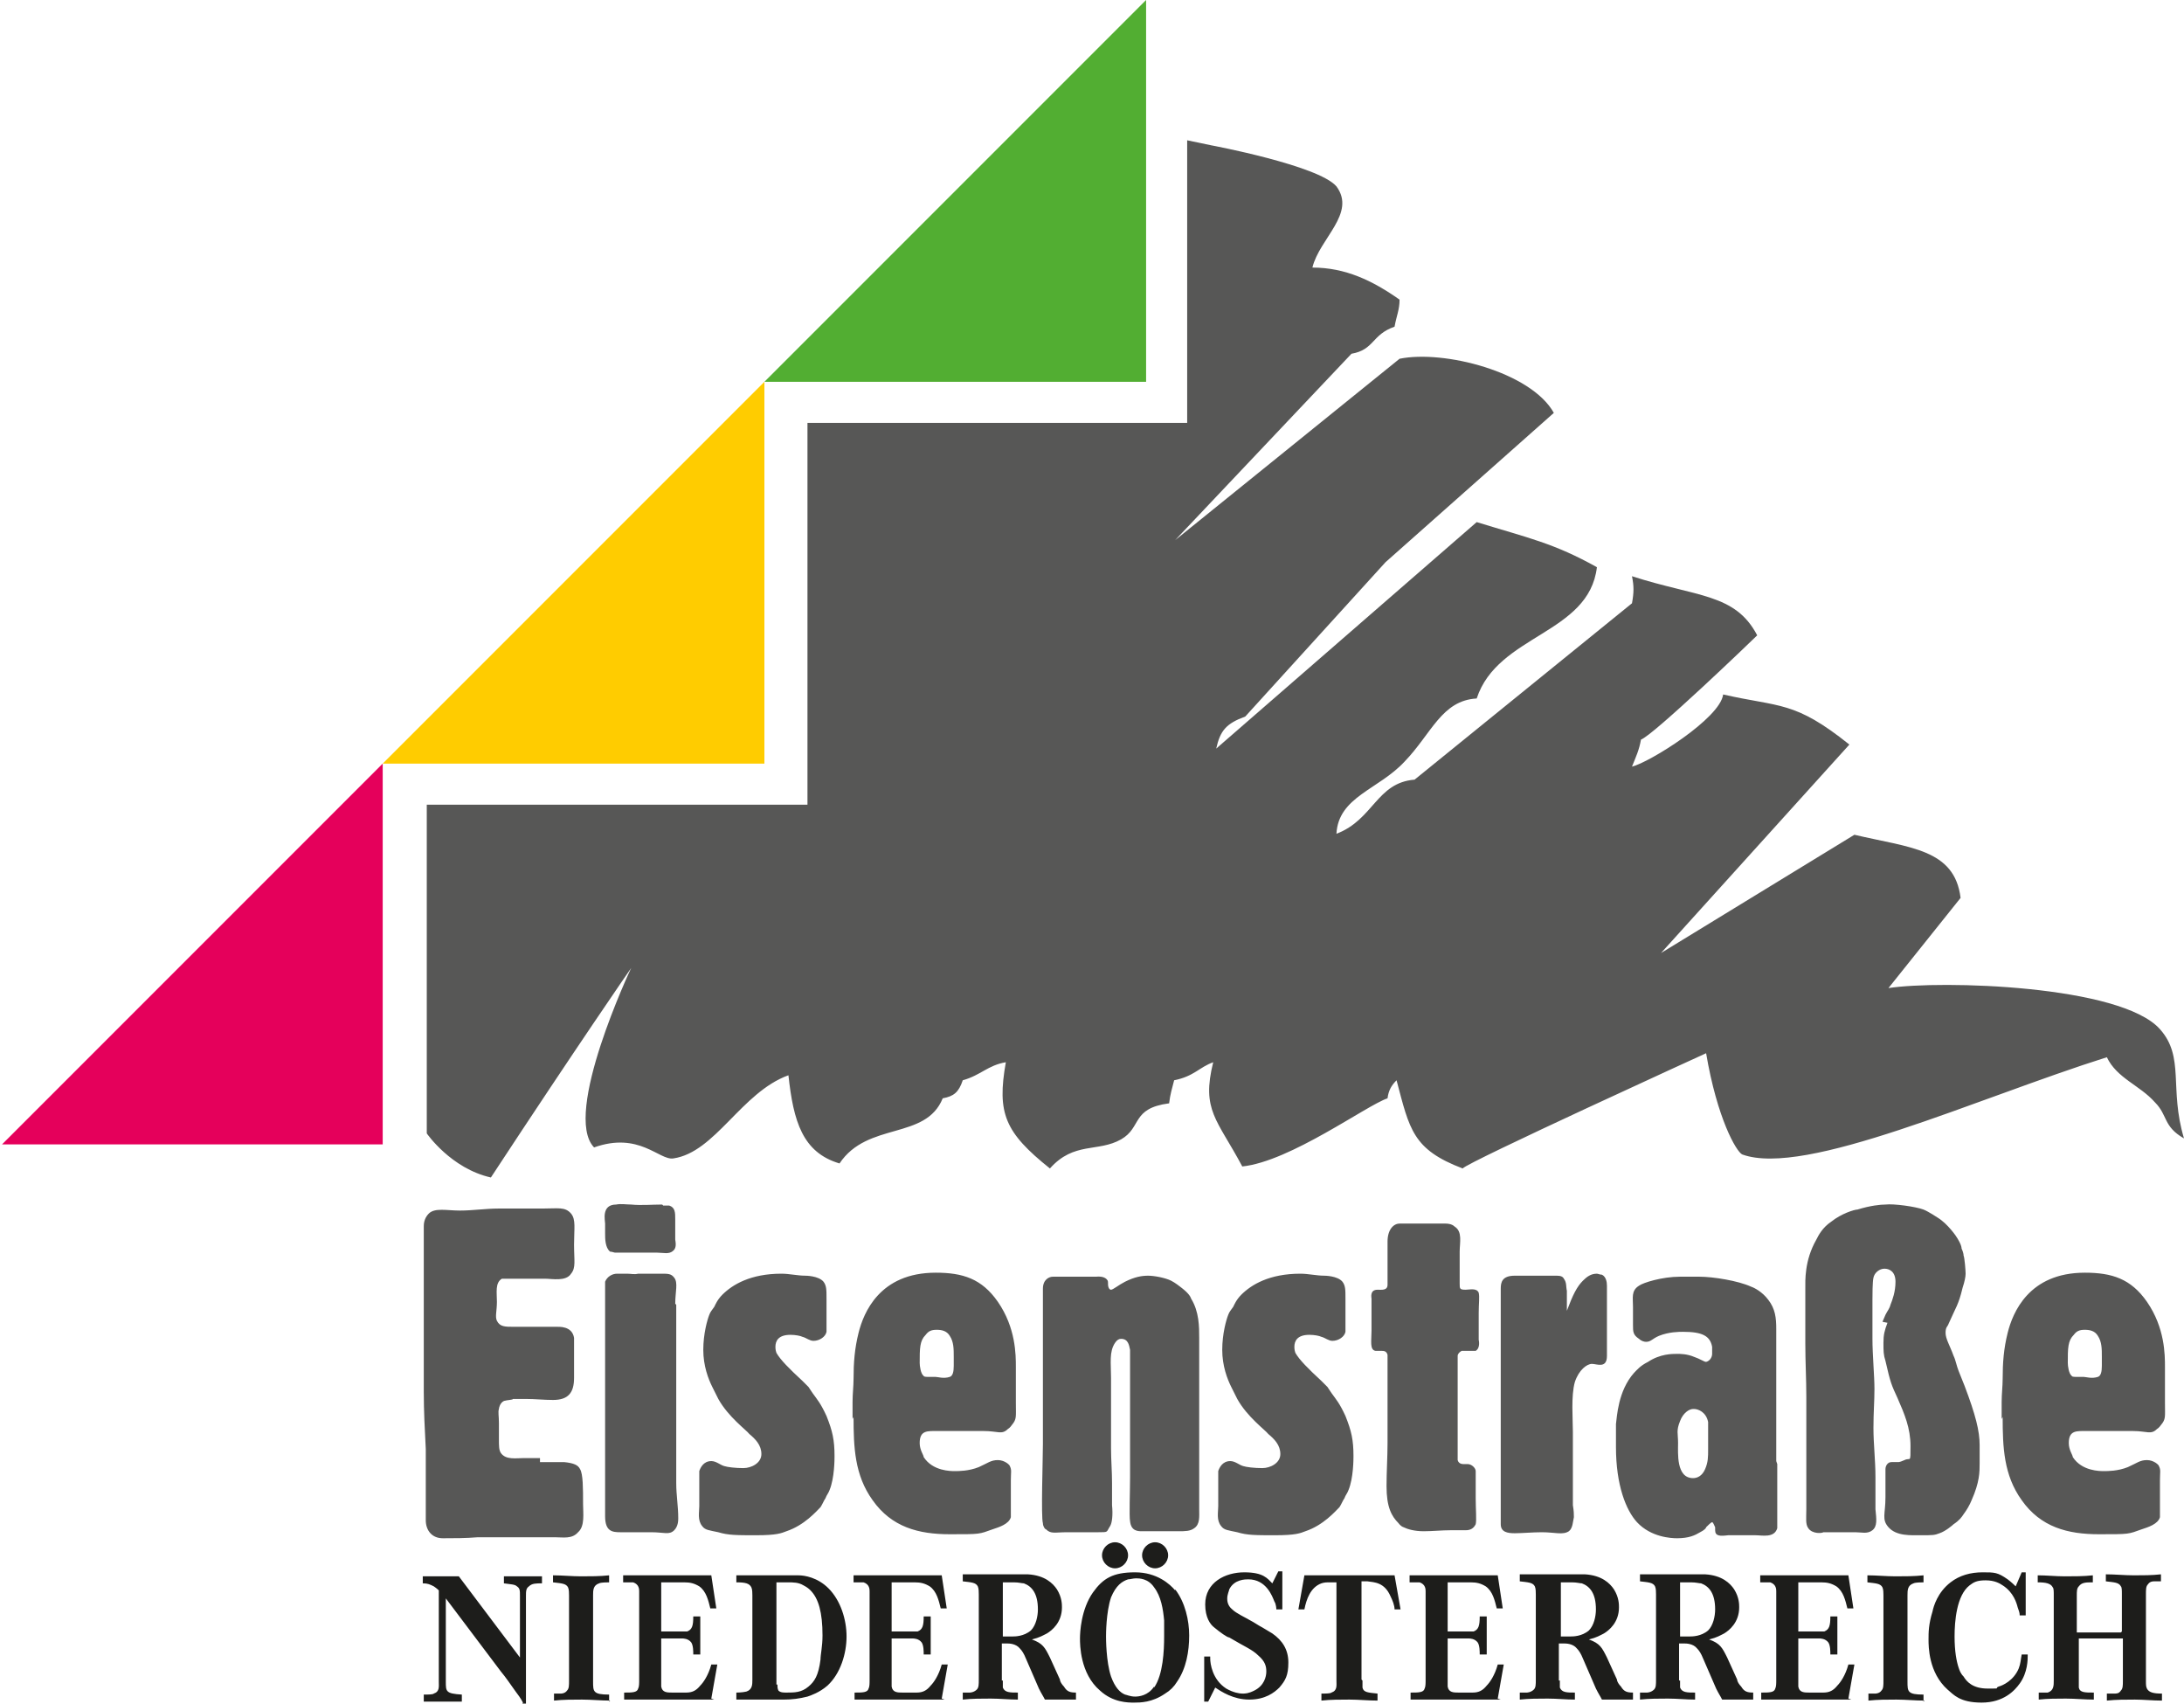 <?xml version="1.0" encoding="UTF-8"?>
<svg id="Ebene_1" data-name="Ebene 1" xmlns="http://www.w3.org/2000/svg" version="1.1" viewBox="0 0 218 170">
  <defs>
    <style>
      .cls-1 {
        fill: #1d1d1b;
      }

      .cls-1, .cls-2, .cls-3, .cls-4, .cls-5 {
        stroke-width: 0px;
      }

      .cls-2 {
        fill: #fc0;
      }

      .cls-2, .cls-3, .cls-4, .cls-5 {
        fill-rule: evenodd;
      }

      .cls-3 {
        fill: #575756;
      }

      .cls-4 {
        fill: #52ae32;
      }

      .cls-5 {
        fill: #e5005b;
      }
    </style>
  </defs>
  <path class="cls-3" d="M118.5,42.2V14l2.4.5s10.7,2,12.5,4.1c2,2.7-1.7,5.2-2.4,8.1,3.3,0,6,1.3,8.7,3.2,0,1-.3,1.6-.5,2.7-2.3.8-2,2.3-4.3,2.7l-17.6,18.6,22.4-18.1c4.4-.9,13.1,1.3,15.4,5.4l-16.8,14.9-14,15.4c-1.9.7-2.5,1.4-2.9,3.2l26-22.6c5.2,1.6,7.7,2.1,12,4.5-.8,6.7-9.9,6.7-12,13.1-3.5.2-4.5,3.5-7.2,6.3-2.6,2.8-6.6,3.5-6.8,7.2,3.7-1.4,4-5.1,7.8-5.4l21.7-17.6c.2-1.1.2-1.7,0-2.7,6.5,2.1,10.3,1.7,12.5,5.9-.5.5-10.4,10-11.6,10.4-.2,1.1-.5,1.7-.9,2.7,1.7-.4,8.8-4.8,9.1-7.2,5.7,1.3,7.1.6,12.6,5l-18.8,20.8,19.3-11.8c5.5,1.3,10,1.4,10.6,6.3l-7.2,9c5.2-.8,23.2-.3,27.1,4.1,2.5,2.8.9,5.9,2.4,10.9-2.1-1.2-1.6-2.3-2.9-3.6-1.5-1.7-3.8-2.4-4.8-4.5-13,4.1-30.1,12-36.4,9.7-.6-.3-2.5-3.6-3.6-10.1,0,0-23.9,10.9-24.3,11.5-5-1.9-5.3-3.9-6.6-8.8-.5.5-.8,1-.9,1.8-2.1.7-9.7,6.3-14.5,6.8-2.5-4.7-4.1-5.6-2.9-10.4-1.4.5-1.9,1.4-3.9,1.8-.2.8-.4,1.4-.5,2.3-3.8.5-2.7,2.4-4.8,3.6-2.3,1.3-4.7.2-7.1,2.9-4.5-3.6-5.3-5.5-4.4-10.6-1.8.3-2.5,1.3-4.3,1.8-.4,1.2-.9,1.6-2,1.8-1.7,4.2-7.5,2.3-10.3,6.5-3.7-1.1-4.6-4.2-5.1-8.8-4.7,1.7-7.3,7.7-11.5,8.3-1.4.2-3.4-2.7-7.9-1.1-3.2-3.3,3.7-17.9,3.7-17.9,0,0-5.2,7.5-14,20.9-4-.9-6.4-4.4-6.4-4.4v-32.8h33.9s4.1,0,4.1,0v-38.1h38.1ZM67.4,130.1c0-1.2.3-2.1-.1-2.6-.3-.4-.6-.4-1.3-.4h-2.3c-.4.1-.7,0-1.1,0-.6,0-.6,0-1,0-.5,0-1,.3-1.2.8,0,.3,0,.7,0,1.1,0,.7,0,1.4,0,2.1s0,1.8,0,2.8c0,1,0,2,0,3,0,.8,0,1.6,0,2.4,0,1.1,0,2.2,0,3.4s0,1.6,0,2.3v4.2c0,.7,0,1.4,0,2.1,0,1.5.7,1.6,1.5,1.6s.8,0,1.2,0c.6,0,1.2,0,1.9,0,1.3,0,1.8.3,2.3-.2.4-.4.4-1,.4-1.2,0-1.2-.2-2.3-.2-3.5,0-1.1,0-2.2,0-3.3,0-1.3,0-2.6,0-4,0-1.5,0-2.9,0-4.4s0-3,0-4.6v-1.5ZM66.1,120.2c-1,0-2.1.1-3.1,0-.5,0-1-.1-1.5,0-1.5,0-1.1,1.6-1.1,1.9,0,.3,0,.7,0,1,0,.5,0,1.4.5,1.8.2,0,.4.1.5.1.1,0,.3,0,.4,0h.6c.6,0,1.3,0,2,0h1.2c.6,0,1.2.2,1.6-.2.4-.3.2-1,.2-1.1,0-.7,0-1.3,0-2s0-1.2-.6-1.4h-.6ZM82.5,129.6c0-.9,0-1.3-.3-1.7-.5-.6-1.8-.6-1.8-.6-.8,0-1.6-.2-2.4-.2-3.1,0-4.9,1.1-5.9,2.1-.5.5-.7,1-.8,1.2-.2.3-.4.5-.5.8-.2.5-.6,1.9-.6,3.5s.5,2.9.9,3.7c.2.4.4.8.6,1.2,1,1.8,2.8,3.1,3.1,3.5.6.5,1.2,1.1,1.2,2s-1,1.4-1.8,1.4-1.6-.1-1.9-.2c-.4-.1-.8-.5-1.3-.5-.8,0-1.1.7-1.2,1,0,.2,0,.5,0,.9,0,.4,0,.8,0,1.2v1.4c0,.6-.2,1.4.3,2,.3.4.7.4,1.6.6,1,.3,1.8.3,3.8.3s2.5-.2,3-.4c1.8-.6,3-2,3.4-2.4.2-.3.3-.6.5-.9.1-.3.3-.5.4-.8.5-1.2.5-3.1.5-3.4,0-1.6-.2-2.5-.8-4-.6-1.3-.9-1.6-1.4-2.3l-.4-.6-.6-.6c-1.3-1.2-2.2-2.1-2.6-2.8-.1-.3-.1-.5-.1-.6,0-.6.3-1.2,1.5-1.2.5,0,1,.1,1.2.2.4.1.7.4,1.1.4.6,0,1.2-.4,1.3-.9,0-.3,0-1,0-1,0-.5,0-1,0-1.5v-1ZM91.8,136.1c0-1.6,0-2.3.6-2.9.3-.4.6-.5,1.1-.5s1,.1,1.3.6c.4.6.4,1.3.4,2.1s0,.6,0,.9c0,.6-.1,1-.4,1.1-.6.2-1.2,0-1.4,0s-.4,0-.6,0c-.3,0-.6,0-.6-.1-.3-.2-.4-1-.4-1.3ZM85.2,141.4c0,3,.1,5.8,1.9,8.3,1.9,2.7,4.6,3.4,7.7,3.4s2.9,0,4.3-.5c.6-.2,1.6-.5,1.8-1.2,0-.2,0-1.2,0-2.1s0-1.1,0-1.6c0-.8.1-1-.1-1.4,0-.1-.5-.6-1.2-.6s-1,.3-1.9.7c-1,.4-2,.4-2.4.4s-2.2,0-3.1-1.4c0-.2-.4-.7-.4-1.4,0-1.3.8-1.2,1.8-1.2s1.5,0,2.2,0c.8,0,1.6,0,2.4,0,1.4,0,1.8.4,2.4-.2.2-.1.4-.4.4-.4.5-.6.4-.8.4-2.2,0-1.2,0-2.4,0-3.6s0-3.9-1.8-6.5c-1.6-2.3-3.5-2.9-6.2-2.9-5.6,0-7.2,4-7.7,6-.4,1.6-.5,3-.5,4.6,0,.7-.1,1.5-.1,2.3,0,.6,0,1.1,0,1.7ZM119.7,142.7c0-.6,0-1.1,0-1.6,0-.7,0-1.4,0-2.1,0-.8,0-1.6,0-2.3s0-2.1,0-3.2,0-2.6-.8-3.9c-.1-.3-.3-.5-.5-.7-.2-.2-.6-.5-.6-.5,0,0-.5-.4-.9-.6-.6-.3-1.7-.5-2.3-.5s-1.3.1-2.3.6c-.6.3-1.2.8-1.4.8s-.3-.3-.3-.5c0-.3,0-.4-.1-.5-.3-.4-1-.3-1.1-.3-.7,0-1.3,0-2,0s-2,0-2.3,0c-.4,0-1,.3-1,1.2s0,.7,0,1.1c0,.7,0,1.3,0,2,0,1.6,0,3.1,0,4.7s0,2.3,0,3.5c0,1.4,0,2.8,0,4.2s-.2,7.3,0,7.9c0,.3.2.6.3.6.5.5.9.3,2.1.3,1,0,2,0,3.1,0s.8,0,1.2-.6c.2-.3.3-1.1.2-2.1,0-.7,0-1.4,0-2.2,0-1.2-.1-2.3-.1-3.5,0-.8,0-1.6,0-2.4,0-1.5,0-3.1,0-4.6s-.2-2.6.4-3.5c.2-.3.4-.4.6-.4.7,0,.8.6.9,1.1,0,.5,0,1.2,0,2.2,0,2.1,0,4.1,0,6.2s0,2.9,0,4.3-.1,3.9,0,4.4c.1,1,.8,1,1.2,1,.5,0,1,0,1.5,0,.7,0,1.4,0,2.1,0s1.2,0,1.6-.3c.6-.4.5-1.2.5-1.9,0-.4,0-.8,0-1.2,0-1.5,0-3.1,0-4.6v-2.3ZM134.3,129.6c0-.9,0-1.3-.3-1.7-.5-.6-1.8-.6-1.8-.6-.8,0-1.6-.2-2.4-.2-3.1,0-4.9,1.1-5.9,2.1-.5.5-.7,1-.8,1.2-.2.3-.4.5-.5.8-.2.5-.6,1.9-.6,3.5s.5,2.9.9,3.7c.2.4.4.8.6,1.2,1,1.8,2.8,3.1,3.1,3.5.6.5,1.2,1.1,1.2,2s-1,1.4-1.8,1.4-1.6-.1-1.9-.2c-.4-.1-.8-.5-1.3-.5-.8,0-1.1.7-1.2,1,0,.2,0,.5,0,.9,0,.4,0,.8,0,1.2v1.4c0,.6-.2,1.4.3,2,.3.4.7.4,1.6.6,1,.3,1.8.3,3.8.3s2.5-.2,3-.4c1.8-.6,3-2,3.4-2.4.2-.3.3-.6.5-.9.1-.3.3-.5.4-.8.5-1.2.5-3.1.5-3.4,0-1.6-.2-2.5-.8-4-.6-1.3-.9-1.6-1.4-2.3l-.4-.6-.6-.6c-1.3-1.2-2.2-2.1-2.6-2.8-.1-.3-.1-.5-.1-.6,0-.6.3-1.2,1.5-1.2.5,0,1,.1,1.2.2.4.1.7.4,1.1.4.6,0,1.2-.4,1.3-.9,0-.3,0-1,0-1,0-.5,0-1,0-1.5v-1ZM139.7,122.1c-.6,0-1.2.6-1.2,1.8s0,.7,0,1c0,.5,0,.9,0,1.3v1c0,.3,0,.6,0,1,0,.6-.6.5-1,.5-.8,0-.6.8-.6.9,0,.7,0,1.5,0,2.2s0,.7,0,1c0,1-.2,1.9.4,2,.2,0,.4,0,.6,0s.5,0,.6.4c0,.2,0,.5,0,.6,0,.4,0,.7,0,1.1,0,1,0,1.8,0,2.8,0,1.4,0,2.9,0,4.3s-.1,2.9-.1,4.3c0,2.1.5,3,1.2,3.7,0,0,.2.3.5.4.4.2,1.1.4,2,.4s1.8-.1,2.7-.1,1,0,1.5,0c.5,0,.8-.2,1-.6.1-.4,0-1.5,0-2.6s0-2.3,0-2.7c0-.3-.4-.7-.8-.7s-.3,0-.4,0-.5,0-.6-.4c0-.1,0-.7,0-1.2,0-1.2,0-2.5,0-3.7s0-2.3,0-3.4c0-.9,0-1.8,0-2.1,0-.2.2-.4.4-.5.2,0,.4,0,.8,0s.5,0,.6,0c.5-.3.3-1.1.3-1.1,0-.3,0-.6,0-.8,0-.6,0-1.3,0-1.9,0-.9.1-1.6,0-2-.2-.5-.9-.3-1.3-.3-.6,0-.6-.1-.6-.6s0-1.2,0-1.8c0-.5,0-1,0-1.4,0-.9.3-2-.5-2.5-.3-.3-.8-.3-.9-.3-.3,0-.6,0-.9,0-.6,0-1.3,0-1.9,0-.3,0-.6,0-.9,0h-.6ZM157,145.8c0-1,0-1.9,0-2.9,0-1.3-.2-3.6.2-5,.4-1.2,1.2-1.8,1.7-1.8s1.5.5,1.5-.8,0-.9,0-1.3c0-1.1,0-2.2,0-3.2s0-.9,0-1.4c0-.4,0-.7,0-1.1s-.1-.9-.5-1.1c-.2,0-.4-.1-.5-.1-.6,0-1,.3-1.4.7-.6.6-1,1.4-1.6,3v-2c-.1-.4,0-.8-.3-1.2-.1-.2-.3-.3-.7-.3-.6,0-1.3,0-1.9,0-.8,0-1.5,0-2.3,0-1.3,0-1.4.7-1.4,1.3,0,1.9,0,3.7,0,5.6v2.7c0,1.6,0,3.2,0,4.8s0,2.2,0,3.3c0,.8,0,1.5,0,2.3,0,.8,0,1.6,0,2.4s0,2.1,0,2.4c0,.8.7.9,1.4.9s1.8-.1,2.7-.1c1.3,0,2.1.3,2.7-.1.4-.3.4-1,.5-1.4,0-.3,0-.6-.1-1.2,0-.4,0-.5,0-1.2v-3.2ZM177.3,145.8c0-1.2,0-2.3,0-3.4s0-2.2,0-3.3,0-2.4,0-3.5c0-.4,0-.8,0-1.2,0-.6,0-1.2,0-1.8,0-1.1-.1-2-.8-2.9-.6-.8-1.4-1.2-1.7-1.3-1.3-.6-3.8-1-5.2-1-.6,0-1.2,0-1.9,0-1.8,0-3.7.6-4.1.9-.8.5-.6,1.2-.6,2.1,0,.3,0,.6,0,1s0,.6,0,.8c0,.7,0,1,.6,1.4.2.2.5.3.7.3.5,0,.6-.3,1.3-.6,1-.4,2-.4,2.4-.4,1.9,0,2.7.4,2.9,1.5,0,0,0,.6,0,.7,0,.3-.2.7-.6.8-.2,0-.6-.3-1.2-.5-.7-.3-1.4-.3-1.7-.3-.5,0-1.7,0-2.9.8-.8.4-1.1.8-1.4,1.1-1.6,1.8-1.7,4.4-1.8,5.1,0,.8,0,1.6,0,2.3,0,3.8,1,6.3,2.1,7.5,1.4,1.5,3.4,1.6,4,1.6,1.2,0,1.8-.3,2.3-.6.4-.2.6-.4.6-.5.2-.2.5-.5.6-.5.1,0,.2.3.3.5v.3c0,.6.5.6,1.3.5.4,0,.8,0,1.2,0s1,0,1.5,0c.7,0,1.9.3,2.2-.7,0-.3,0-.6,0-.9,0-.7,0-1.3,0-2,0-.8,0-1.6,0-2.3v-1.2ZM169.1,140.6c.4,0,1.2.3,1.4,1.3,0,.4,0,.9,0,1,0,.6,0,1.1,0,1.7,0,.8,0,1.3-.3,2-.3.7-.8.9-1.2.9-1.7,0-1.5-2.5-1.5-3.5s-.2-1.2.2-2.2c.3-.8.9-1.2,1.3-1.2ZM199.9,141.4c0,3,.1,5.8,1.9,8.3,1.9,2.7,4.6,3.4,7.7,3.4s2.9,0,4.3-.5c.6-.2,1.6-.5,1.8-1.2,0-.2,0-1.2,0-2.1s0-1.1,0-1.6c0-.8.1-1-.1-1.4,0-.1-.5-.6-1.2-.6s-1,.3-1.9.7c-1,.4-2,.4-2.4.4s-2.2,0-3.1-1.4c0-.2-.4-.7-.4-1.4,0-1.3.8-1.2,1.8-1.2s1.5,0,2.2,0c.8,0,1.6,0,2.4,0,1.4,0,1.8.4,2.4-.2.2-.1.4-.4.4-.4.5-.6.4-.8.4-2.2,0-1.2,0-2.4,0-3.6s0-3.9-1.8-6.5c-1.6-2.3-3.5-2.9-6.2-2.9-5.6,0-7.2,4-7.7,6-.4,1.6-.5,3-.5,4.6,0,.7-.1,1.5-.1,2.3,0,.6,0,1.1,0,1.7ZM188.4,132c-.3.8-.4,1.2-.4,2s0,1.2.2,1.8c.5,2.2.6,2.4,1.2,3.7.7,1.6,1.3,3,1.3,4.8s0,1.1-.6,1.4c-.2.1-.5.2-.6.2-.2,0-.5,0-.7,0-.4,0-.6.4-.6.7s0,.7,0,1.1c0,.6,0,1.2,0,1.7,0,1.7-.4,2.2.3,3,.8.9,2.2.8,3.3.8s1.3,0,1.8-.2c.6-.2,1.3-.8,1.4-.9.6-.4.8-.7,1-1,.3-.4.6-.9.8-1.4.8-1.8.8-2.8.8-3.7s0-1.2,0-1.8c0-1.4-.4-3-1.5-5.9-.2-.5-.4-1-.6-1.5-.2-.5-.3-1.1-.5-1.5-.4-1.1-.8-1.7-.8-2.3s.2-.6.3-.9c.7-1.6,1-1.9,1.4-3.6.2-.6.3-1.1.3-1.4s-.1-1.6-.2-1.8c0-.2-.1-.5-.2-.7,0-.2-.1-.5-.4-1-.1-.2-1-1.5-2-2.1,0,0-.9-.6-1.4-.8-.8-.3-3-.6-3.8-.5-.5,0-1.5.1-2.8.5-.3,0-1.6.4-2.6,1.2-.9.6-1.3,1.4-1.5,1.8-1.2,2.1-1.1,4.1-1.1,4.9s0,1.5,0,2.3c0,1.1,0,2.1,0,3.2,0,1.8.1,3.5.1,5.3s0,1.4,0,2.1c0,.7,0,1.4,0,2.1,0,.9,0,1.8,0,2.6s0,2.1,0,3.1v1.3c0,.9-.1,1.5.2,1.9.4.6,1.4.5,1.5.4.8,0,1.6,0,2.4,0s.5,0,.8,0c.6,0,1.2.2,1.7-.2.5-.4.4-1.1.3-2.1,0-1.1,0-2.1,0-3.2,0-1.7-.2-3.3-.2-4.9s.1-2.6.1-3.9-.2-3.4-.2-5,0-1.1,0-1.6c0-.4,0-.8,0-1.2s0-.7,0-1.1c0-.4,0-1.8.1-2.2.1-.5.6-.9,1.1-.9s1.1.3,1.1,1.3-.3,1.8-.5,2.3c-.1.4-.3.6-.5,1l-.3.7ZM206.4,136.1c0-1.6,0-2.3.6-2.9.3-.4.6-.5,1.1-.5s1,.1,1.3.6c.4.6.4,1.3.4,2.1s0,.6,0,.9c0,.6-.1,1-.4,1.1-.6.2-1.2,0-1.4,0s-.4,0-.6,0c-.3,0-.6,0-.6-.1-.3-.2-.4-1-.4-1.3ZM53.9,145.5c-.6,0-1.1,0-1.6,0-.8,0-1.8.2-2.3-.5-.2-.3-.2-.7-.2-1.4s0-1.1,0-1.6c0-.7-.1-1.1,0-1.4,0-.1.1-.6.5-.8.3-.1.9-.1.9-.2.5,0,.9,0,1.3,0,.9,0,1.8.1,2.7.1,1.5,0,2.1-.7,2.1-2.2s0-1.1,0-1.7c0-.9,0-1.9,0-2.3-.2-1.2-1.5-1.1-1.8-1.1-.5,0-1,0-1.5,0-.9,0-1.8,0-2.7,0s-1.4,0-1.7-.6c-.2-.4,0-1,0-1.9s-.2-1.9.5-2.3c.1,0,.3,0,.6,0,.6,0,1,0,1.5,0,.3,0,.6,0,.9,0,.4,0,.9,0,1.3,0,.7,0,2.1.3,2.6-.5.5-.6.3-1.3.3-2.9s.2-2.5-.3-3.1c-.6-.7-1.3-.5-2.9-.5-.5,0-1,0-1.5,0-1,0-1.9,0-2.9,0-1.2,0-2.5.2-3.8.2s-2.5-.3-3.1.3c-.5.5-.5,1.1-.5,1.3,0,.5,0,1,0,1.5s0,1.2,0,1.8c0,.7,0,1.4,0,2.2,0,1.2,0,2.3,0,3.5,0,1.2,0,2.4,0,3.7,0,1.2,0,2.6,0,3.8,0,1.9.1,3.8.2,5.7,0,2.1,0,4.2,0,6.3,0,.3,0,.6,0,.8,0,1,.6,1.8,1.7,1.8s2.3,0,3.5-.1c.8,0,1.7,0,2.5,0,.7,0,1.5,0,2.3,0h2.9c.8,0,1.7.2,2.3-.5.7-.6.5-1.9.5-2.8,0-1.6,0-3-.3-3.5-.2-.4-.6-.6-1.6-.7h-2.4Z"/>
  <polygon class="cls-5" points="38.2 76.2 38.2 114.2 .2 114.2 38.2 76.2"/>
  <polygon class="cls-2" points="76.3 38.1 76.3 76.2 38.2 76.2 76.3 38.1"/>
  <polygon class="cls-4" points="114.4 0 114.4 38.1 76.3 38.1 114.4 0"/>
  <path class="cls-1" d="M52.2,169.9c-.2-.4-.5-.8-.8-1.2-.5-.7-.9-1.3-1.4-1.9l-5.5-7.3v8.3c0,1,0,1.2,1.6,1.3v.7c-.6,0-1.3,0-1.9,0s-1.3,0-1.9,0v-.7c.4,0,.9,0,1-.1.6-.2.5-.7.5-1.2v-9.1c0,0-.2-.2-.5-.4-.4-.2-.6-.3-1.1-.3v-.7c.6,0,1.2,0,1.8,0s1.2,0,1.8,0l6.1,8.1v-6.1c0-.6,0-.8-.3-1-.2-.2-.6-.2-1.3-.3v-.7c.6,0,1.3,0,1.9,0s1.3,0,1.9,0v.7c-.6,0-1,0-1.3.3-.3.2-.3.5-.3,1v10.8h-.4ZM60.9,169.7c-.9,0-1.9-.1-2.8-.1s-1.9,0-2.8.1v-.7c.2,0,.5,0,.7,0,0,0,.4,0,.6-.3.2-.2.2-.5.2-1v-8.5c0-.2,0-.6-.1-.8-.2-.4-.7-.4-1.5-.5v-.7c.9,0,1.9.1,2.8.1s1.9,0,2.8-.1v.7c-.2,0-.8,0-1,.1-.6.2-.6.7-.6,1.2v8.6c0,1,0,1.3,1.6,1.3v.7ZM71.3,169.6h-9v-.7c.8,0,1.3,0,1.4-.4.1-.2.1-.5.1-.9v-8.4c0-.1,0-.2,0-.4,0-.2,0-.7-.6-.9-.1,0-.5,0-1,0v-.7h8.8l.5,3.3h-.6c-.2-.8-.4-1.7-1.1-2.2-.5-.3-.9-.4-1.5-.4h-2.3v4.9h2.1c.1,0,.3,0,.5,0,.5-.2.6-.6.6-1.5h.7v3.8h-.7c0-.3,0-.9-.2-1.2-.3-.4-.8-.4-.9-.4h-2.1v4.4c0,0,0,.2,0,.4.1.6.6.6,1.1.6h1c.1,0,.3,0,.4,0,.6,0,1-.2,1.4-.7.3-.3.8-1,1.1-2.1h.6l-.6,3.4ZM73.5,157.2h5.3c.3,0,.6,0,.9,0,.6,0,1.9.2,3,1.3,1.2,1.2,1.8,3.1,1.8,4.8s-.6,3.7-1.9,4.9c-.8.7-1.7,1-2,1.1-.8.2-1.5.3-2.4.3h-4.7v-.7s.6,0,1-.1c.6-.2.6-.7.6-1.2v-8.4c0-.2,0-.6-.1-.8-.2-.4-.6-.5-1.5-.5v-.7ZM77.6,168.1c0,.2,0,.4.1.6.2.2.5.2.8.2.8,0,1.5,0,2.2-.6.6-.5,1-1.1,1.2-2.7,0-.5.2-1.3.2-2.4,0-2.3-.4-3.7-1.2-4.5-.1-.1-.3-.3-.7-.5-.5-.3-1-.3-1.6-.3h-1.1v10.2ZM94.3,169.6h-9v-.7c.8,0,1.3,0,1.4-.4.1-.2.1-.5.1-.9v-8.4c0-.1,0-.2,0-.4,0-.2,0-.7-.6-.9-.1,0-.5,0-1,0v-.7h8.8l.5,3.3h-.6c-.2-.8-.4-1.7-1.1-2.2-.5-.3-.9-.4-1.5-.4h-2.3v4.9h2.1c.1,0,.3,0,.5,0,.5-.2.6-.6.6-1.5h.7v3.8h-.7c0-.3,0-.9-.2-1.2-.3-.4-.8-.4-.9-.4h-2.1v4.4c0,0,0,.2,0,.4.1.6.6.6,1.1.6h1c.1,0,.3,0,.4,0,.6,0,1-.2,1.4-.7.3-.3.8-1,1.1-2.1h.6l-.6,3.4ZM100.1,167.7c0,.4,0,.6,0,.7.2.5.7.5,1.5.5v.7c-.9,0-1.8-.1-2.7-.1s-1.9,0-2.8.1v-.7c.2,0,.5,0,.7,0,0,0,.4,0,.7-.3.2-.2.2-.5.2-1v-8.5c0-.2,0-.6-.1-.8-.2-.4-.7-.4-1.5-.5v-.7h5.5c.3,0,.6,0,1,0,1.7.1,2.5.9,2.9,1.5.5.8.5,1.5.5,1.8,0,1.5-1,2.3-1.5,2.6-.4.2-.7.4-1.5.6,1.1.4,1.3.8,1.8,1.8l1,2.2c0,.2.2.5.4.7.3.5.6.6,1.2.6v.7c-.5,0-1,0-1.5,0s-1.1,0-1.6,0c-.2-.4-.3-.5-.6-1.1l-1.3-3c-.2-.5-.4-.8-.6-1-.4-.5-1.1-.5-1.3-.5h-.5v3.7ZM101.1,163.3c.2,0,1.1,0,1.8-.6.5-.5.7-1.4.7-2.1,0-1.6-.6-2.3-1.4-2.6-.2,0-.5-.1-1-.1h-1.1v5.4h1ZM117.3,158.7c-.5-.6-1.8-1.8-4-1.8s-3.2.6-4.2,2c-1.2,1.7-1.3,4-1.3,4.6s0,3.5,2,5.2c1.3,1.2,2.8,1.2,3.4,1.2s1.8,0,3.1-.9c.5-.3.9-.7,1.2-1.2.9-1.3,1.2-3,1.2-4.6,0-1.5-.4-3.3-1.4-4.6ZM115.2,168.3c-.6.9-1.5,1-1.9,1-.5,0-.9-.2-1-.2-.5-.2-1-.7-1.4-1.8-.5-1.5-.5-3.8-.5-4s0-2.4.5-3.9c.5-1.2,1.1-1.6,1.7-1.8.2,0,.5-.1.8-.1s1.2,0,1.8.9c.7.9.9,2.2,1,3.3,0,.5,0,1.1,0,1.6,0,1.4-.1,3.8-1,5.1ZM115.3,153.9c-.7,0-1.3.6-1.3,1.3s.6,1.3,1.3,1.3,1.3-.6,1.3-1.3-.6-1.3-1.3-1.3ZM111.3,153.9c-.7,0-1.3.6-1.3,1.3s.6,1.3,1.3,1.3,1.3-.6,1.3-1.3-.6-1.3-1.3-1.3ZM120.8,165.5c0,.5.2,2.1,1.6,3,.7.4,1.3.5,1.6.5s.6,0,1.2-.3c1-.5,1.2-1.4,1.2-1.9s-.1-1-.8-1.6c-.6-.6-1.4-.9-2.9-1.8-.2,0-.9-.5-1.5-1-.4-.3-.9-1-.9-2.3,0-2.2,2-3.2,3.9-3.2s2.3.6,2.8,1.1l.6-1.2h.4v3.8h-.6c0,0,0-.5-.2-.8-.2-.5-.8-2.2-2.6-2.2-.3,0-1.4,0-1.9,1,0,.1-.2.5-.2.9,0,.2,0,.7.5,1.1.4.4,1.3.8,1.8,1.1.4.2.8.5,1.2.7.3.2.7.4,1,.6,1,.7,1.6,1.6,1.6,2.9s-.3,1.8-.9,2.5c-.5.5-1.4,1.2-3,1.2s-2.8-.8-3.4-1.2l-.7,1.4h-.4v-4.5h.6ZM136,167.7c0,.2,0,.5,0,.7.1.5.6.5,1.5.6v.7c-.9,0-1.9-.1-2.8-.1s-1.9,0-2.8.1v-.7c.4,0,.9,0,1-.1.6-.2.5-.7.5-1.2v-9.8h-.6c-.4,0-.6,0-.9.1-1.1.4-1.5,1.6-1.7,2.6h-.6l.6-3.4h9l.6,3.4h-.6c0-.4-.2-.9-.4-1.3-.6-1.4-1.6-1.4-2.3-1.5h-.6v9.8ZM149.8,169.6h-9v-.7c.8,0,1.3,0,1.4-.4.1-.2.1-.5.1-.9v-8.4c0-.1,0-.2,0-.4,0-.2,0-.7-.6-.9-.1,0-.5,0-1,0v-.7h8.8l.5,3.3h-.6c-.2-.8-.4-1.7-1.1-2.2-.5-.3-.9-.4-1.5-.4h-2.3v4.9h2.1c.1,0,.3,0,.5,0,.5-.2.6-.6.6-1.5h.7v3.8h-.7c0-.3,0-.9-.2-1.2-.3-.4-.8-.4-.9-.4h-2.1v4.4c0,0,0,.2,0,.4.1.6.6.6,1.1.6h1c.1,0,.3,0,.4,0,.6,0,1-.2,1.4-.7.3-.3.8-1,1.1-2.1h.6l-.6,3.4ZM155.7,167.7c0,.4,0,.6,0,.7.2.5.7.5,1.5.5v.7c-.9,0-1.8-.1-2.7-.1s-1.9,0-2.8.1v-.7c.2,0,.5,0,.7,0,0,0,.4,0,.7-.3.2-.2.2-.5.2-1v-8.5c0-.2,0-.6-.1-.8-.2-.4-.7-.4-1.5-.5v-.7h5.5c.3,0,.6,0,1,0,1.7.1,2.5.9,2.9,1.5.5.8.5,1.5.5,1.8,0,1.5-1,2.3-1.5,2.6-.4.2-.7.4-1.5.6,1.1.4,1.3.8,1.8,1.8l1,2.2c0,.2.2.5.4.7.3.5.6.6,1.2.6v.7c-.5,0-1,0-1.5,0s-1.1,0-1.6,0c-.2-.4-.3-.5-.6-1.1l-1.3-3c-.2-.5-.4-.8-.6-1-.4-.5-1.1-.5-1.3-.5h-.5v3.7ZM156.8,163.3c.2,0,1.1,0,1.8-.6.5-.5.7-1.4.7-2.1,0-1.6-.6-2.3-1.4-2.6-.2,0-.5-.1-1-.1h-1.1v5.4h1ZM167.7,167.7c0,.4,0,.6,0,.7.2.5.7.5,1.5.5v.7c-.9,0-1.8-.1-2.7-.1s-1.9,0-2.8.1v-.7c.2,0,.5,0,.7,0,0,0,.4,0,.7-.3.2-.2.2-.5.2-1v-8.5c0-.2,0-.6-.1-.8-.2-.4-.7-.4-1.5-.5v-.7h5.5c.3,0,.6,0,1,0,1.7.1,2.5.9,2.9,1.5.5.8.5,1.5.5,1.8,0,1.5-1,2.3-1.5,2.6-.4.2-.7.4-1.5.6,1.1.4,1.3.8,1.8,1.8l1,2.2c0,.2.2.5.4.7.3.5.6.6,1.2.6v.7c-.5,0-1,0-1.5,0s-1.1,0-1.6,0c-.2-.4-.3-.5-.6-1.1l-1.3-3c-.2-.5-.4-.8-.6-1-.4-.5-1.1-.5-1.3-.5h-.5v3.7ZM168.7,163.3c.2,0,1.1,0,1.8-.6.5-.5.7-1.4.7-2.1,0-1.6-.6-2.3-1.4-2.6-.2,0-.5-.1-1-.1h-1.1v5.4h1ZM184.8,169.6h-9v-.7c.8,0,1.3,0,1.4-.4.1-.2.1-.5.1-.9v-8.4c0-.1,0-.2,0-.4,0-.2,0-.7-.6-.9-.1,0-.5,0-1,0v-.7h8.8l.5,3.3h-.6c-.2-.8-.4-1.7-1.1-2.2-.5-.3-.9-.4-1.5-.4h-2.3v4.9h2.1c.1,0,.3,0,.5,0,.5-.2.6-.6.6-1.5h.7v3.8h-.7c0-.3,0-.9-.2-1.2-.3-.4-.8-.4-.9-.4h-2.1v4.4c0,0,0,.2,0,.4.1.6.6.6,1.1.6h1c.1,0,.3,0,.4,0,.6,0,1-.2,1.4-.7.3-.3.8-1,1.1-2.1h.6l-.6,3.4ZM192.1,169.7c-.9,0-1.9-.1-2.8-.1s-1.9,0-2.8.1v-.7c.2,0,.5,0,.7,0,0,0,.4,0,.6-.3.2-.2.2-.5.2-1v-8.5c0-.2,0-.6-.1-.8-.2-.4-.7-.4-1.5-.5v-.7c.9,0,1.9.1,2.8.1s1.9,0,2.8-.1v.7c-.2,0-.8,0-1,.1-.6.2-.6.7-.6,1.2v8.6c0,1,0,1.3,1.6,1.3v.7ZM202.4,165.2c0,.4,0,1.7-.8,2.8-.5.7-1.6,1.9-3.8,1.9s-2.8-.8-3.4-1.3c-1.9-1.7-1.9-4.3-1.9-5s0-1.5.4-2.8c.1-.5.5-1.9,1.8-2.9.9-.7,2-1,3.2-1s1.5,0,2.5.7c.4.3.7.6.8.7l.6-1.4h.4v4.3h-.6c0-.3-.1-.5-.2-.8-.1-.4-.4-1.5-1.5-2.2-.3-.2-.8-.5-1.7-.5s-1.2.2-1.6.5c-1.3,1-1.5,3.6-1.5,5.1s.2,2.5.4,3.1c.1.3.2.6.5.9.3.5.9,1.2,2.4,1.2s.6,0,1.1-.2c.4-.1,1.5-.6,2-1.8.2-.5.2-.9.3-1.4h.6ZM211.8,162.8v-3.7c0-.4,0-.7-.1-.8-.2-.4-.7-.4-1.5-.5v-.7c.9,0,1.9.1,2.8.1s1.8,0,2.7-.1v.7c-.2,0-.5,0-.7,0-.1,0-.4,0-.6.3-.2.2-.2.5-.2,1v8.6c0,.4,0,.6.1.8.2.4.7.5,1.5.5v.7c-.9,0-1.8-.1-2.7-.1s-1.9,0-2.8.1v-.7c.2,0,.5,0,.7,0,.3,0,.5,0,.7-.3.2-.2.2-.5.2-1v-4.2h-4.4v4.2c0,.4,0,.6,0,.7.1.5.6.5,1.5.5v.7c-.9,0-1.9-.1-2.8-.1s-1.8,0-2.7.1v-.7s.6,0,.9,0c.6-.2.6-.7.6-1.2v-8.5c0-.4,0-.7-.1-.8-.2-.4-.7-.5-1.5-.5v-.7c.9,0,1.8.1,2.7.1s1.9,0,2.8-.1v.7c-.7,0-1.1,0-1.4.4-.2.2-.2.5-.2.9v3.7h4.4Z"/>
</svg>